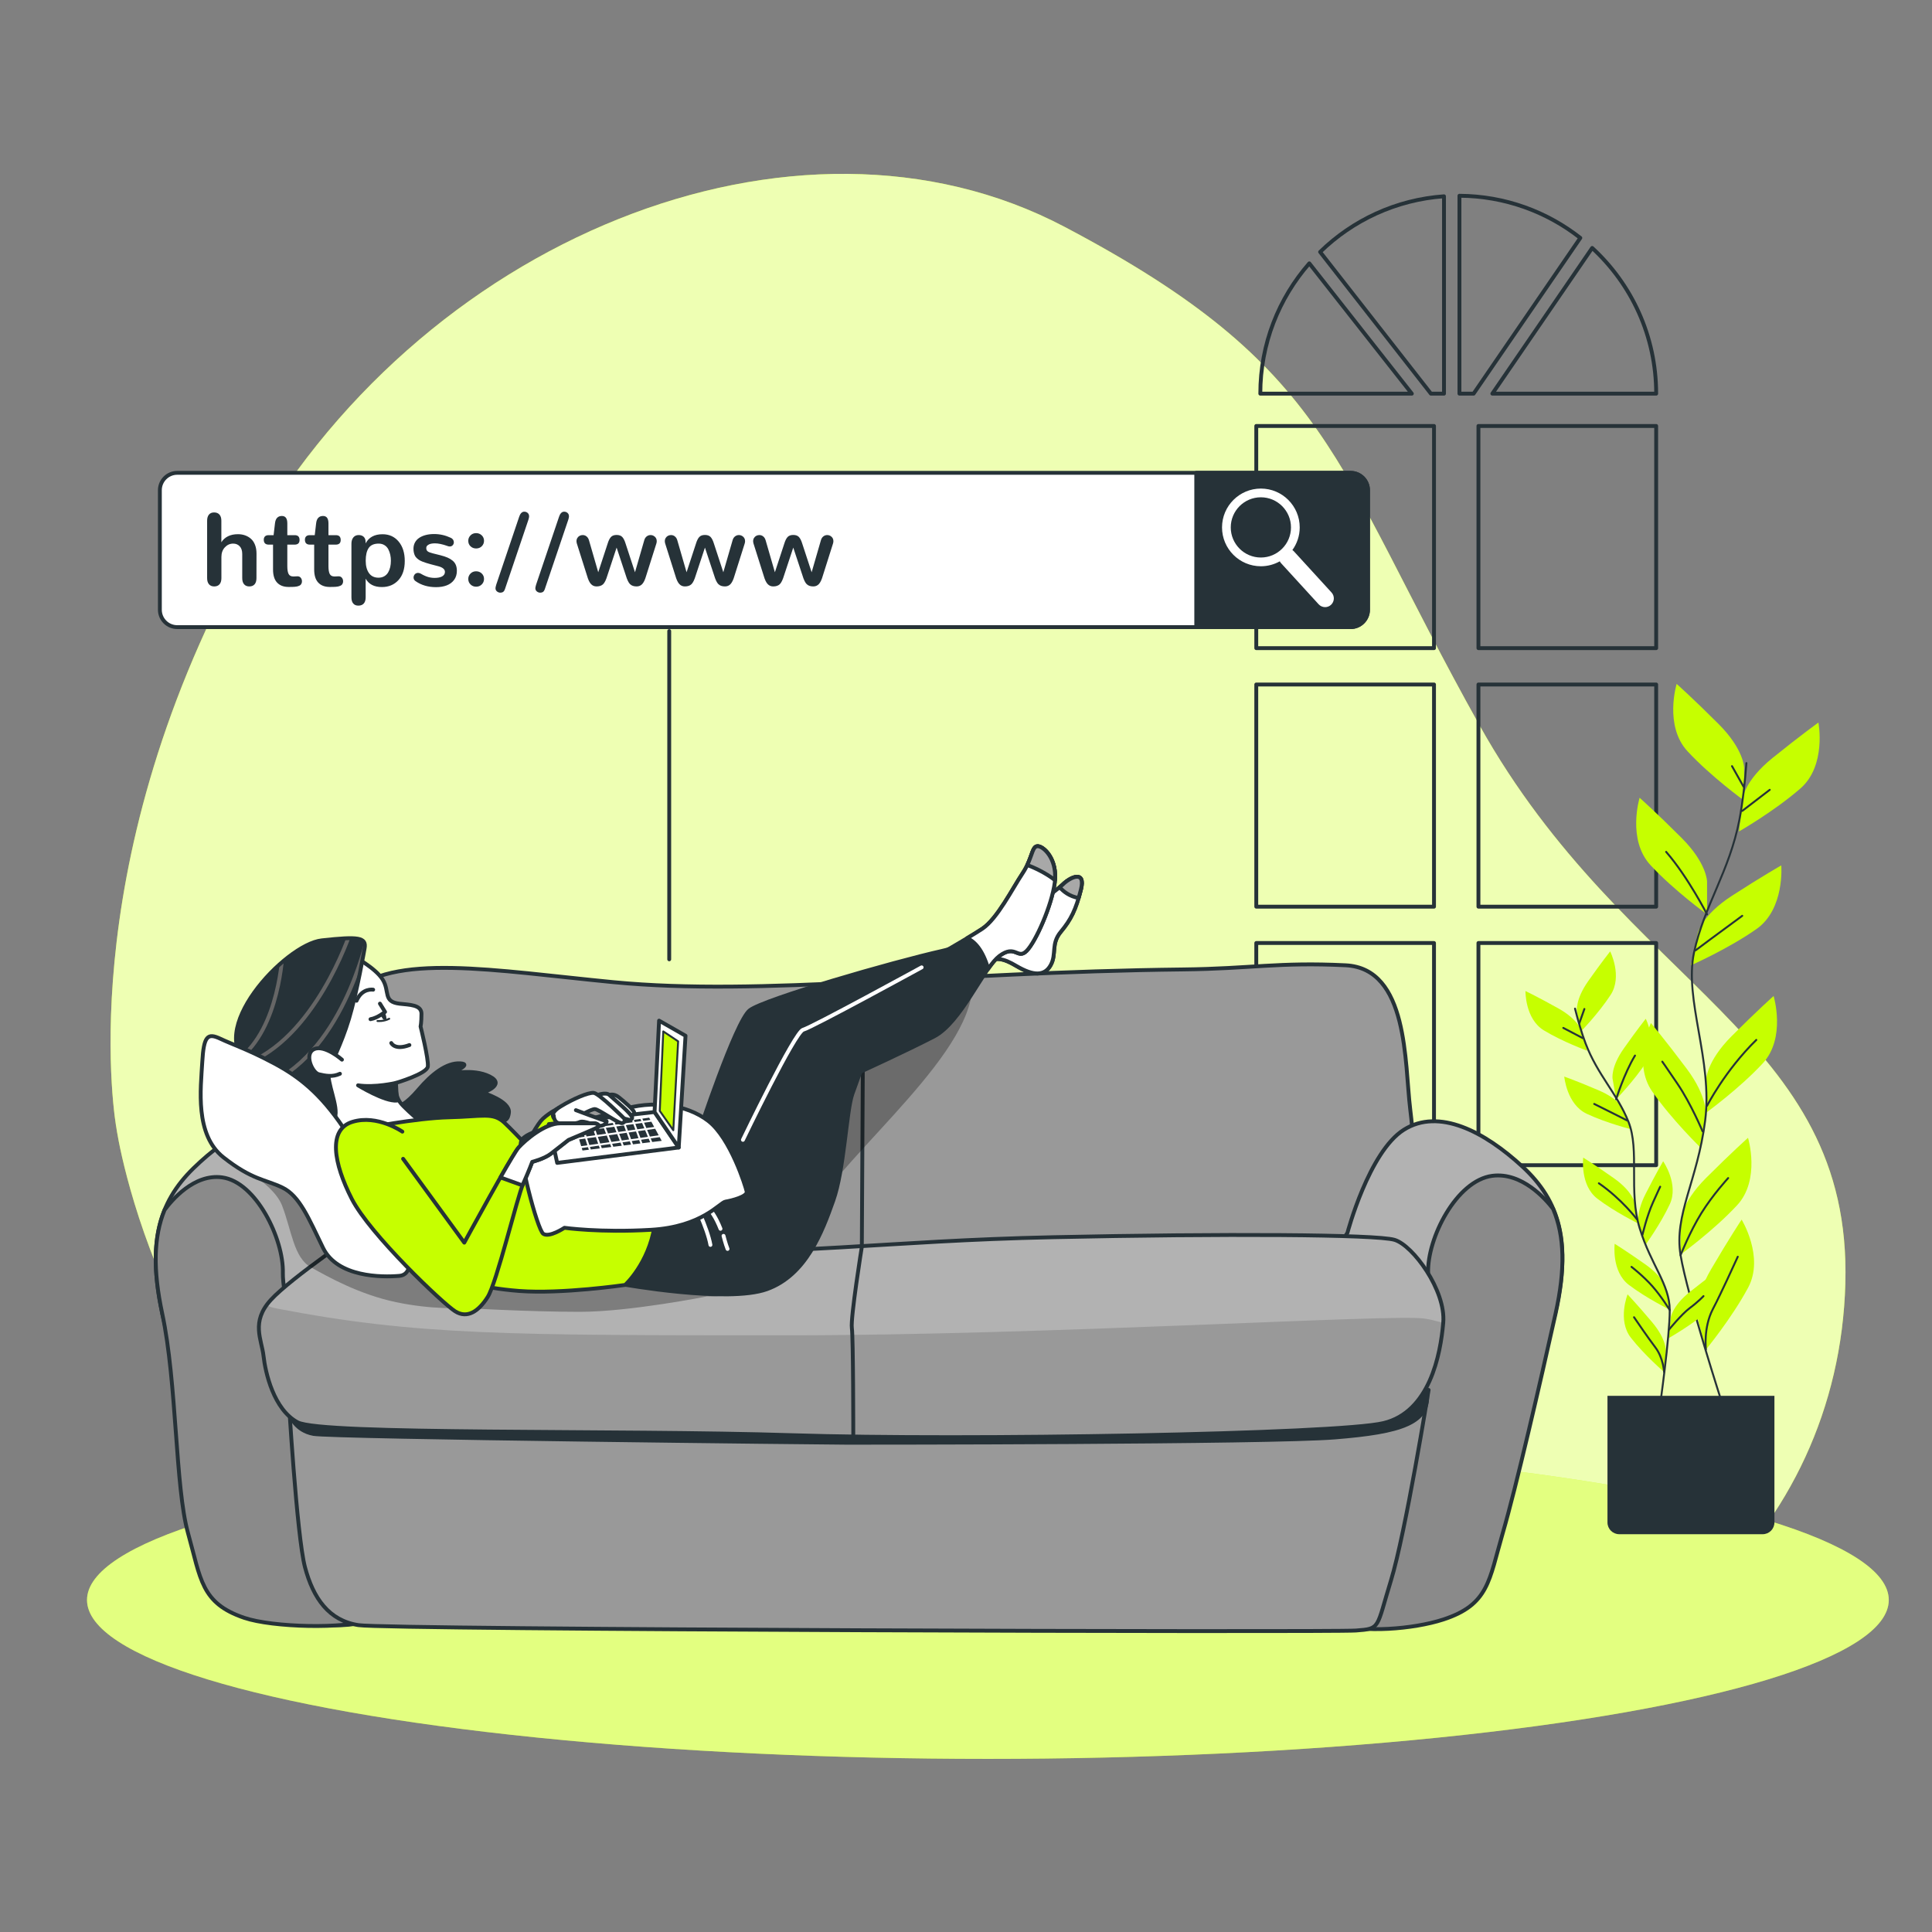 <svg xmlns="http://www.w3.org/2000/svg" xmlns:xlink="http://www.w3.org/1999/xlink" x="0px" y="0px" viewBox="0 0 500 500" style="enable-background:new 0 0 500 500;" xml:space="preserve"><rect x="0" y="0" width="500" height="500" fill="#808080" stroke="none"/><g id="Background_Simple">	<g>		<path style="fill:#C6FF00;" d="M30.122,291.907c0,0,10.928,78.705,82.229,123.47c71.301,44.765,162.754,37.593,236.998,33.736   c74.243-3.857,126.413-52.546,128.224-116.886c1.811-64.34-56.488-76.157-94.7-144.556   c-38.212-68.399-38.008-92.417-107.376-128.973c-69.368-36.556-167.63,2.82-212.601,85.133   C17.925,226.146,30.122,291.907,30.122,291.907z"></path>		<path style="opacity:0.7;fill:#FFFFFF;" d="M30.122,291.907c0,0,10.928,78.705,82.229,123.47   c71.301,44.765,162.754,37.593,236.998,33.736c74.243-3.857,126.413-52.546,128.224-116.886   c1.811-64.34-56.488-76.157-94.7-144.556c-38.212-68.399-38.008-92.417-107.376-128.973   c-69.368-36.556-167.63,2.82-212.601,85.133C17.925,226.146,30.122,291.907,30.122,291.907z"></path>	</g></g><g id="Window">	<g>		<path style="fill:none;stroke:#263238;stroke-linecap:round;stroke-linejoin:round;stroke-miterlimit:10;" d="M338.849,68.158   c-7.889,9.011-12.681,20.802-12.681,33.72v0h39.21L338.849,68.158z"></path>		<path style="fill:none;stroke:#263238;stroke-linecap:round;stroke-linejoin:round;stroke-miterlimit:10;" d="M412.054,64.17   l-25.836,37.708h42.399C428.617,86.958,422.234,73.532,412.054,64.17z"></path>		<path style="fill:none;stroke:#263238;stroke-linecap:round;stroke-linejoin:round;stroke-miterlimit:10;" d="M341.647,65.203   l28.673,36.675h3.384V50.8C361.263,51.687,350.054,57.008,341.647,65.203z"></path>					<rect x="325.123" y="244.052" style="fill:none;stroke:#263238;stroke-linecap:round;stroke-linejoin:round;stroke-miterlimit:10;" width="45.998" height="57.497"></rect>		<path style="fill:none;stroke:#263238;stroke-linecap:round;stroke-linejoin:round;stroke-miterlimit:10;" d="M377.704,50.662   v51.216h3.666l27.616-40.305C400.357,54.8,389.508,50.732,377.704,50.662z"></path>					<rect x="382.619" y="110.241" style="fill:none;stroke:#263238;stroke-linecap:round;stroke-linejoin:round;stroke-miterlimit:10;" width="45.998" height="57.497"></rect>					<rect x="325.123" y="177.147" style="fill:none;stroke:#263238;stroke-linecap:round;stroke-linejoin:round;stroke-miterlimit:10;" width="45.998" height="57.497"></rect>					<rect x="382.619" y="177.147" style="fill:none;stroke:#263238;stroke-linecap:round;stroke-linejoin:round;stroke-miterlimit:10;" width="45.998" height="57.497"></rect>					<rect x="382.619" y="244.052" style="fill:none;stroke:#263238;stroke-linecap:round;stroke-linejoin:round;stroke-miterlimit:10;" width="45.998" height="57.497"></rect>					<rect x="325.123" y="110.241" style="fill:none;stroke:#263238;stroke-linecap:round;stroke-linejoin:round;stroke-miterlimit:10;" width="45.998" height="57.497"></rect>	</g></g><g id="Floor">	<g>		<ellipse style="fill:#C6FF00;" cx="255.666" cy="414.076" rx="233.148" ry="41.122"></ellipse>		<ellipse style="opacity:0.5;fill:#FFFFFF;" cx="255.666" cy="414.076" rx="233.148" ry="41.122"></ellipse>	</g></g><g id="Plants">	<g>		<g>			<g>				<g>					<path style="fill:#C6FF00;" d="M451.371,198.694c0,0,0-4.718-6.605-11.323c-6.605-6.605-10.851-10.379-10.851-10.379      s-3.302,10.851,2.831,17.456c6.133,6.605,14.625,12.738,14.625,12.738V198.694z"></path>					<path style="fill:#C6FF00;" d="M441.786,228.158c0,0,0-4.718-6.605-11.323c-6.605-6.605-10.851-10.379-10.851-10.379      s-3.303,10.851,2.83,17.456c6.133,6.605,14.625,12.738,14.625,12.738V228.158z"></path>					<path style="fill:#C6FF00;" d="M450.956,206.73c0,0,0.499-4.691,7.764-10.561c7.266-5.87,11.887-9.175,11.887-9.175      s2.137,11.139-4.659,17.059c-6.797,5.92-15.889,11.122-15.889,11.122L450.956,206.73z"></path>					<path style="fill:#C6FF00;" d="M439.376,241.526c0,0,0.989-4.613,8.831-9.688c7.842-5.074,12.785-7.875,12.785-7.875      s0.956,11.302-6.425,16.475c-7.381,5.173-16.97,9.391-16.97,9.391L439.376,241.526z"></path>					<path style="fill:#C6FF00;" d="M441.553,279.465c0,0,0-4.718,6.605-11.323c6.605-6.605,10.851-10.379,10.851-10.379      s3.302,10.851-2.831,17.456c-6.133,6.605-14.625,12.738-14.625,12.738V279.465z"></path>					<path style="fill:#C6FF00;" d="M441.443,288.725c0,0,0.671-4.67-4.929-12.147c-5.599-7.476-9.266-11.816-9.266-11.816      s-4.811,10.271,0.321,17.681c5.132,7.409,12.667,14.687,12.667,14.687L441.443,288.725z"></path>					<path style="fill:#C6FF00;" d="M434.93,316.169c0,0,0-4.718,6.605-11.323c6.605-6.605,10.851-10.379,10.851-10.379      s3.303,10.851-2.831,17.456c-6.133,6.605-14.625,12.738-14.625,12.738V316.169z"></path>					<path style="fill:#C6FF00;" d="M439.341,341.05c0,0-1.195-4.564,3.522-12.626c4.717-8.063,7.869-12.789,7.869-12.789      s5.943,9.661,1.683,17.604c-4.26,7.943-10.922,16.027-10.922,16.027L439.341,341.05z"></path>				</g>				<path style="fill:none;stroke:#263238;stroke-width:0.5;stroke-linecap:round;stroke-linejoin:round;stroke-miterlimit:10;" d="     M451.97,197.485c-0.387,5.043-0.96,10.26-1.809,14.649c-2.611,13.49-9.138,22.193-11.749,34.377     c-2.611,12.184,4.884,27.881,2.877,43.531c-2.007,15.65-8.099,24.353-6.358,34.797c1.741,10.444,10.879,38.729,10.879,38.729"></path>									<line style="fill:none;stroke:#263238;stroke-width:0.5;stroke-linecap:round;stroke-linejoin:round;stroke-miterlimit:10;" x1="450.891" y1="209.865" x2="458.009" y2="204.403"></line>									<line style="fill:none;stroke:#263238;stroke-width:0.5;stroke-linecap:round;stroke-linejoin:round;stroke-miterlimit:10;" x1="451.222" y1="203.575" x2="448.243" y2="198.278"></line>				<path style="fill:none;stroke:#263238;stroke-width:0.5;stroke-linecap:round;stroke-linejoin:round;stroke-miterlimit:10;" d="     M438.807,245.952c0,0,5.959-4.47,12.084-8.939"></path>				<path style="fill:none;stroke:#263238;stroke-width:0.5;stroke-linecap:round;stroke-linejoin:round;stroke-miterlimit:10;" d="     M441.786,236.65c0,0-4.965-9.735-10.593-16.191"></path>				<path style="fill:none;stroke:#263238;stroke-width:0.5;stroke-linecap:round;stroke-linejoin:round;stroke-miterlimit:10;" d="     M441.787,286.176c0,0,4.635-9.104,12.746-17.05"></path>				<path style="fill:none;stroke:#263238;stroke-width:0.5;stroke-linecap:round;stroke-linejoin:round;stroke-miterlimit:10;" d="     M440.628,292.798c0,0-2.98-7.118-6.456-12.25c-3.476-5.131-3.973-5.794-3.973-5.794"></path>				<path style="fill:none;stroke:#263238;stroke-width:0.5;stroke-linecap:round;stroke-linejoin:round;stroke-miterlimit:10;" d="     M434.93,324.839c0,0,2.387-6.053,5.367-10.853c2.979-4.8,6.952-9.104,6.952-9.104"></path>				<path style="fill:none;stroke:#263238;stroke-width:0.5;stroke-linecap:round;stroke-linejoin:round;stroke-miterlimit:10;" d="     M441.491,349.266c0,0-0.698-5.649,1.785-10.45c2.483-4.8,5.297-11.091,6.456-13.574"></path>			</g>			<g>				<g>					<path style="fill:#C6FF00;" d="M408.12,261.722c0,0-0.512-2.958,2.913-7.817c3.425-4.859,5.678-7.687,5.678-7.687      s3.249,6.446,0.12,11.254c-3.129,4.808-7.788,9.575-7.788,9.575L408.12,261.722z"></path>					<path style="fill:#C6FF00;" d="M417.329,279.158c0,0-0.512-2.958,2.913-7.817c3.425-4.859,5.678-7.687,5.678-7.687      s3.249,6.446,0.12,11.254c-3.129,4.808-7.789,9.576-7.789,9.576L417.329,279.158z"></path>					<path style="fill:#C6FF00;" d="M409.253,266.716c0,0-0.822-2.888-6.015-5.78c-5.194-2.892-8.45-4.463-8.45-4.463      s-0.131,7.217,4.774,10.192c4.905,2.974,11.171,5.249,11.171,5.249L409.253,266.716z"></path>					<path style="fill:#C6FF00;" d="M420.291,287.279c0,0-1.121-2.785-6.589-5.116c-5.469-2.331-8.872-3.551-8.872-3.551      s0.628,7.191,5.818,9.634c5.19,2.443,11.661,4.047,11.661,4.047L420.291,287.279z"></path>					<path style="fill:#C6FF00;" d="M423.045,311.305c0,0-0.512-2.958-5.371-6.383c-4.859-3.425-7.931-5.33-7.931-5.33      s-0.893,7.163,3.67,10.639c4.563,3.476,10.554,6.4,10.554,6.4L423.045,311.305z"></path>					<path style="fill:#C6FF00;" d="M424.119,317.1c0,0-0.927-2.856,1.772-8.152c2.699-5.296,4.528-8.415,4.528-8.415      s4.132,5.919,1.718,11.122c-2.414,5.203-6.349,10.585-6.349,10.585L424.119,317.1z"></path>					<path style="fill:#C6FF00;" d="M432.41,340.964c0,0,0.342-2.983,4.998-6.68c4.656-3.696,7.614-5.774,7.614-5.774      s1.301,7.1-3.057,10.831c-4.357,3.731-10.172,6.992-10.172,6.992L432.41,340.964z"></path>					<path style="fill:#C6FF00;" d="M431.183,333.603c0,0-0.512-2.958-5.371-6.383c-4.859-3.425-7.931-5.331-7.931-5.331      s-0.893,7.163,3.67,10.639c4.563,3.476,10.554,6.4,10.554,6.4L431.183,333.603z"></path>					<path style="fill:#C6FF00;" d="M431.118,349.684c0,0,0.254-2.992-3.579-7.535c-3.833-4.544-6.322-7.165-6.322-7.165      s-2.678,6.703,0.856,11.222c3.534,4.518,8.589,8.865,8.589,8.865L431.118,349.684z"></path>				</g>				<path style="fill:none;stroke:#263238;stroke-width:0.5;stroke-linecap:round;stroke-linejoin:round;stroke-miterlimit:10;" d="     M407.613,261.029c0.79,3.12,1.716,6.33,2.725,8.989c3.102,8.176,8.14,12.925,11.1,20.282c2.96,7.357-0.036,18.014,2.921,27.61     c2.957,9.596,7.723,14.392,7.765,21.13c0.042,6.738-2.618,25.467-2.618,25.467"></path>									<line style="fill:none;stroke:#263238;stroke-width:0.5;stroke-linecap:round;stroke-linejoin:round;stroke-miterlimit:10;" x1="409.634" y1="268.675" x2="404.577" y2="266.022"></line>									<line style="fill:none;stroke:#263238;stroke-width:0.5;stroke-linecap:round;stroke-linejoin:round;stroke-miterlimit:10;" x1="408.743" y1="264.766" x2="410.037" y2="261.121"></line>				<path style="fill:none;stroke:#263238;stroke-width:0.5;stroke-linecap:round;stroke-linejoin:round;stroke-miterlimit:10;" d="     M421.129,289.992c0,0-4.222-2.156-8.548-4.294"></path>				<path style="fill:none;stroke:#263238;stroke-width:0.5;stroke-linecap:round;stroke-linejoin:round;stroke-miterlimit:10;" d="     M418.251,284.483c0,0,2.057-6.644,4.885-11.303"></path>				<path style="fill:none;stroke:#263238;stroke-width:0.5;stroke-linecap:round;stroke-linejoin:round;stroke-miterlimit:10;" d="     M423.627,315.539c0,0-3.895-5.206-9.844-9.308"></path>				<path style="fill:none;stroke:#263238;stroke-width:0.5;stroke-linecap:round;stroke-linejoin:round;stroke-miterlimit:10;" d="     M425.073,319.566c0,0,1.096-4.787,2.718-8.382c1.623-3.595,1.862-4.064,1.862-4.064"></path>				<path style="fill:none;stroke:#263238;stroke-width:0.5;stroke-linecap:round;stroke-linejoin:round;stroke-miterlimit:10;" d="     M431.895,344.151c0,0,3.351-4.108,5.438-5.645c2.086-1.537,3.531-3.07,3.531-3.07"></path>				<path style="fill:none;stroke:#263238;stroke-width:0.5;stroke-linecap:round;stroke-linejoin:round;stroke-miterlimit:10;" d="     M432.124,339.04c0,0-2.154-3.536-4.544-6.223c-2.389-2.687-5.348-4.954-5.348-4.954"></path>				<path style="fill:none;stroke:#263238;stroke-width:0.5;stroke-linecap:round;stroke-linejoin:round;stroke-miterlimit:10;" d="     M430.661,355.069c0,0-0.176-3.618-2.254-6.359c-2.078-2.741-4.526-6.38-5.522-7.811"></path>			</g>		</g>		<g>			<path style="fill:#263238;" d="M456.178,397.051h-37.124c-1.68,0-3.041-1.362-3.041-3.041v-32.769h43.206v32.769    C459.219,395.689,457.857,397.051,456.178,397.051z"></path>		</g>	</g></g><g id="Couch">	<g>		<path id="XMLID_378_" style="fill:#999999;stroke:#263238;stroke-linecap:round;stroke-linejoin:round;stroke-miterlimit:10;" d="   M363.052,327.307c0,0,5.242-13.106,1.906-40.275c-1.464-11.923-0.42-36.423-16.725-37.218   c-17.404-0.849-24.509,0.878-41.949,1.076c-62.911,0.715-109.175,6.992-147.53,3.293c-30.836-2.974-57.43-7.864-68.392,3.098   c-10.962,10.962-10.009,34.315-9.055,38.843c0.953,4.528,8.102,35.507,8.102,35.507l271.975-1.225L363.052,327.307z"></path>		<path id="XMLID_379_" style="fill:#B2B2B2;stroke:#263238;stroke-linecap:round;stroke-linejoin:round;stroke-miterlimit:10;" d="   M92.984,319.477c0,0-5.243-20.97-13.821-26.69c-8.579-5.719-19.779,0.477-29.072,9.532c-9.294,9.055-11.915,19.779-8.102,37.651   c3.813,17.872,15.013,44.324,18.349,56.239c3.336,11.915,3.336,18.111,14.536,21.924c11.2,3.813,21.924,4.051,28.834-5.481   c6.911-9.532,5.004-53.379-0.477-69.822C97.75,326.387,92.984,319.477,92.984,319.477z"></path>		<path id="XMLID_386_" style="fill:#8A8A8A;stroke:#263238;stroke-linecap:round;stroke-linejoin:round;stroke-miterlimit:10;" d="   M92.031,411.937c-4.766-9.055-19.064-73.634-18.826-82.451c0.238-8.817-6.911-23.592-15.728-24.783   c-7.268-0.982-13.075,5.966-14.892,8.439c-2.84,6.993-3.022,15.465-0.597,26.83c3.813,17.872,3.335,44.877,6.671,56.792   c3.336,11.915,3.336,18.111,14.536,21.924c7.37,2.509,26.212,2.916,32.218,0.563C94.591,416.959,93.367,414.476,92.031,411.937z"></path>		<path id="XMLID_384_" style="fill:#B2B2B2;stroke:#263238;stroke-linecap:round;stroke-linejoin:round;stroke-miterlimit:10;" d="   M348.709,319.075c0,0,5.537-20.97,14.598-26.689c9.061-5.719,20.89,0.477,30.706,9.532c9.816,9.055,12.585,19.779,8.557,37.651   s-15.856,44.324-19.38,56.239c-3.524,11.915-3.524,18.111-15.353,21.923c-11.829,3.813-23.155,4.051-30.454-5.481   c-7.299-9.532-5.286-53.379,0.503-69.822C343.675,325.986,348.709,319.075,348.709,319.075z"></path>		<path id="XMLID_383_" style="fill:#8A8A8A;stroke:#263238;stroke-linecap:round;stroke-linejoin:round;stroke-miterlimit:10;" d="   M349.716,412.858c5.034-9.167,20.135-74.542,19.883-83.468c-0.252-8.926,7.299-23.883,16.611-25.089   c7.677-0.994,13.81,6.039,15.729,8.543c3,7.079,3.192,15.655,0.631,27.16c-4.027,18.093-10.184,44.87-13.707,56.932   c-3.524,12.062-3.524,18.334-15.353,22.194c-7.784,2.54-21.023,3.512-27.367,1.13   C347.012,417.943,348.304,415.429,349.716,412.858z"></path>		<path id="XMLID_385_" style="fill:#999999;stroke:#263238;stroke-linecap:round;stroke-linejoin:round;stroke-miterlimit:10;" d="   M369.724,359.716c0,0-5.957,37.003-9.77,49.394c-3.813,12.392-2.621,12.392-9.055,12.868   c-6.434,0.477-250.528-0.204-258.153-1.396c-7.625-1.192-11.677-6.911-13.821-15.013c-2.145-8.102-4.289-44.866-4.289-44.866   l284.843-0.987H369.724z"></path>		<path style="fill:#263238;" d="M74.648,366.559c0,0,1.373,4.118,6.405,5.033c5.033,0.915,134.059,2.288,138.177,2.288   c4.118,0,109.352,0,126.281-1.373c16.929-1.373,25.548-3.62,24.213-12.791c-1.336-9.171-0.878-1.85-0.878-1.85l-296.944,3.66   L74.648,366.559z"></path>		<g>			<defs>				<path id="XMLID_377_" d="M93.699,318.285c0,0-18.349,12.391-23.592,18.111c-5.243,5.719-2.383,10.247-1.906,14.536     c0.477,4.289,2.621,13.821,8.817,17.158c6.196,3.336,83.166,1.906,127.967,3.336c44.8,1.43,141.148-0.272,153.063-3.132     c11.915-2.86,14.747-17.637,15.462-25.977c0.715-8.34-7.837-20.015-12.603-21.444s-44.399-1.634-88.484-0.681     c-44.085,0.953-64.293,4.793-114.574,3.84C107.568,323.078,105.137,316.141,93.699,318.285z"></path>			</defs>			<use xlink:href="#XMLID_377_" style="overflow:visible;fill:#B2B2B2;"></use>			<clipPath id="XMLID_00000151529040711933830210000014749727105804884610_">				<use xlink:href="#XMLID_377_" style="overflow:visible;"></use>			</clipPath>			<path style="clip-path:url(#XMLID_00000151529040711933830210000014749727105804884610_);fill:#999999;" d="M68.201,350.932    c0.477,4.289,2.621,13.821,8.817,17.158c6.196,3.336,83.166,1.906,127.967,3.336c44.8,1.43,141.148-0.272,153.063-3.132    c11.915-2.86,19.064-14.298,19.779-22.639c0.097-1.135-0.064-2.397-0.416-3.729c-1.681,1.678-4.916-0.135-8.741-0.685    c-8.493-1.223-97.829,4.338-164.695,4.338c-72.604,0-96.268,0-132.19-6.91c-5.354-1.03-1.678-2.274-1.678-2.274    C64.864,342.115,67.724,346.643,68.201,350.932z"></path>							<use xlink:href="#XMLID_377_" style="overflow:visible;fill:none;stroke:#263238;stroke-linecap:round;stroke-linejoin:round;stroke-miterlimit:10;"></use>		</g>		<path style="fill:none;stroke:#263238;stroke-linecap:round;stroke-linejoin:round;stroke-miterlimit:10;" d="M223.41,255.141   l-0.369,67.52c0,0-2.952,18.448-2.583,21.031c0.369,2.583,0.369,27.672,0.369,27.672"></path>	</g></g><g id="Character">	<g>		<path style="fill:#263238;stroke:#263238;stroke-linecap:round;stroke-linejoin:round;stroke-miterlimit:10;" d="M103.328,286.179   c0,0,1.599-0.2,4.995-4.196c3.397-3.997,7.193-6.994,10.79-6.794c3.597,0.2-2.997,2.797-2.997,2.797s6.194-1.598,10.59,0.6   c4.396,2.198-1.798,4.196-1.798,4.196s7.194,2.198,6.794,5.195c-0.4,2.997-1.798,2.198-10.391,2.198   c-8.592,0-12.988,2.198-16.585,0.999C101.13,289.975,98.732,289.576,103.328,286.179z"></path>		<g>			<g>				<path style="fill:#FFFFFF;stroke:#263238;stroke-linecap:round;stroke-linejoin:round;stroke-miterlimit:10;" d="     M91.362,247.401c0,0,5.802,3.061,7.686,6.123c1.885,3.062,0,5.732,4.374,6.238c2.443,0.283,5.654,0.236,5.654,2.591     c0,2.356-0.236,3.298-0.236,3.298s2.12,8.48,1.884,10.365c-0.235,1.885-8.245,4.24-8.245,4.24s-0.471,3.062,1.178,5.182     c1.649,2.12,9.423,8.48,10.6,9.423c1.178,0.942-22.85,3.769-22.85,3.769s-5.418-11.307-12.721-15.312     c-7.302-4.005-10.836-3.769-11.072-7.774c-0.236-4.005,6.596-18.61,12.956-23.321C86.932,247.513,91.362,247.401,91.362,247.401     z"></path>				<path style="fill:#263238;" d="M99.644,262.16c-0.412,0.211-0.781,0.372-1.099,0.492c0.024,0.069,0.036,0.133,0.065,0.203     c0.33,0.808,0.852,1.359,1.166,1.231c0.314-0.128,0.302-0.887-0.028-1.696C99.716,262.31,99.68,262.235,99.644,262.16z"></path>									<path style="fill:#FFFFFF;stroke:#263238;stroke-width:0.5;stroke-linecap:round;stroke-linejoin:round;stroke-miterlimit:10;" d="     M97.686,264.236c0,0,1.519,0.175,3.039-0.584"></path>				<path style="fill:#263238;stroke:#263238;stroke-linecap:round;stroke-linejoin:round;stroke-miterlimit:10;" d="     M102.479,280.257c0,0-5.386,1.278-9.815,0.626c0,0,6.931,4.255,10.044,3.944L102.479,280.257z"></path>			</g>			<path style="fill:#FFFFFF;stroke:#263238;stroke-linecap:round;stroke-linejoin:round;stroke-miterlimit:10;" d="M98.329,259.736    l1.324,2.146c0,0-1.966,1.594-3.769,1.885"></path>			<path style="fill:#FFFFFF;stroke:#263238;stroke-linecap:round;stroke-linejoin:round;stroke-miterlimit:10;" d="    M101.263,269.939c0,0,0.912,1.954,4.69,0.521"></path>			<path style="fill:#FFFFFF;stroke:#263238;stroke-linecap:round;stroke-linejoin:round;stroke-miterlimit:10;" d="M96.573,256.13    c0,0-2.866-0.521-4.299,2.866"></path>		</g>		<g>			<g>				<defs>					<path id="XMLID_1_" d="M94.358,245.447c0,0-1.954,11.334-4.039,18.239c-2.084,6.905-4.56,11.074-5.211,13.679      c-0.651,2.605,2.605,9.12,1.563,11.855c-1.042,2.736-1.954-1.303-7.947-4.69c-5.992-3.387-10.942-6.643-13.81-8.598      c-12.533-8.549,8.804-31.522,18.37-32.57C92.795,242.32,94.879,242.581,94.358,245.447z"></path>				</defs>				<use xlink:href="#XMLID_1_" style="overflow:visible;fill:#263238;"></use>				<clipPath id="XMLID_00000161611571764522258920000002823545468113702566_">					<use xlink:href="#XMLID_1_" style="overflow:visible;"></use>				</clipPath>									<path style="clip-path:url(#XMLID_00000161611571764522258920000002823545468113702566_);fill:none;stroke:#666666;stroke-linecap:round;stroke-linejoin:round;stroke-miterlimit:10;" d="     M94.925,243.111c0,0-6.537,30.509-27.084,37.98"></path>									<path style="clip-path:url(#XMLID_00000161611571764522258920000002823545468113702566_);fill:none;stroke:#666666;stroke-linecap:round;stroke-linejoin:round;stroke-miterlimit:10;" d="     M90.567,241.554c0,0-9.028,27.396-27.396,33.933"></path>									<path style="clip-path:url(#XMLID_00000161611571764522258920000002823545468113702566_);fill:none;stroke:#666666;stroke-linecap:round;stroke-linejoin:round;stroke-miterlimit:10;" d="     M73.134,246.224c0,0-0.623,19.924-11.519,28.018"></path>									<use xlink:href="#XMLID_1_" style="overflow:visible;fill:none;stroke:#263238;stroke-linecap:round;stroke-linejoin:round;stroke-miterlimit:10;"></use>			</g>			<path style="fill:#FFFFFF;stroke:#263238;stroke-linecap:round;stroke-linejoin:round;stroke-miterlimit:10;" d="M88.495,274.238    c0,0-4.429-3.908-7.165-2.736c-2.736,1.173-0.521,6.123,1.173,6.514c1.694,0.391,3.518,0.782,5.472-0.13"></path>		</g>		<path style="opacity:0.3;" d="M57.815,299.513c0,0,12.685,5.987,15.185,12.487s3,13.5,7.5,16s12.5,7,22,9s17,1.5,17,1.5   s17.5,1,30.5,1s33-4,33-4s14.5,1.5,23.5-16.5s42.5-43,45-62c0,0-40.5,19.5-46.5,28s-46.5,30.5-67.5,30.5s-45.5-16-59-25   S57.129,290.525,57.815,299.513z"></path>		<path style="fill:#FFFFFF;stroke:#263238;stroke-linecap:round;stroke-linejoin:round;stroke-miterlimit:10;" d="M103.152,317.296   c0,0-8.208-16.415-14.265-25.405c-6.058-8.989-11.53-13.288-18.174-16.806c-6.644-3.518-10.357-4.69-13.679-6.253   c-3.322-1.563-4.299-0.782-4.69,6.058c-0.391,6.84-1.954,18.76,5.472,24.623c7.426,5.863,10.748,5.667,15.243,7.817   c4.495,2.15,6.84,8.012,10.553,15.633c3.713,7.621,15.243,7.621,19.737,7.23C107.842,329.803,105.888,321.79,103.152,317.296z"></path>		<g>			<path style="fill:#263238;stroke:#263238;stroke-linecap:round;stroke-linejoin:round;stroke-miterlimit:10;" d="M180.733,293.52    c0,0,9.641-29.183,13.288-32.049c3.648-2.866,36.999-12.507,49.767-15.373c12.767-2.866,29.443-15.373,31.267-17.197    c1.824-1.824,5.993-3.908,4.69,1.303c-1.303,5.211-2.606,7.817-5.211,10.944c-2.606,3.127-1.042,5.732-2.606,8.598    c-1.563,2.866-4.43,2.866-8.859,0.261s-6.253-2.606-11.465,1.303c-5.211,3.908-14.852,13.289-25.274,16.415    c-10.422,3.127-13.81,3.648-13.81,3.648s-4.69,22.147-10.943,31.788c-6.253,9.641-8.598,14.07-18.76,12.246    c-10.162-1.824-5.732-17.457-5.211-19.021C178.128,294.823,180.733,293.52,180.733,293.52z"></path>			<path style="fill:#FFFFFF;stroke:#263238;stroke-linecap:round;stroke-linejoin:round;stroke-miterlimit:10;" d="    M271.929,249.746c1.563-2.866,0-5.472,2.606-8.598c2.605-3.127,3.908-5.732,5.211-10.944c1.303-5.211-2.866-3.127-4.69-1.303    c-1.482,1.482-12.765,10.014-23.792,14.7c1.217,1.698,2.446,3.736,3.159,5.799c3.244-1.882,5.123-1.467,8.648,0.607    C267.499,252.612,270.365,252.612,271.929,249.746z"></path>			<path style="fill:#A8A8A8;stroke:#263238;stroke-linecap:round;stroke-linejoin:round;stroke-miterlimit:10;" d="    M275.055,228.901c-0.159,0.159-0.438,0.404-0.812,0.713c0.957,1.106,2.535,2.367,4.905,2.784c0.202-0.681,0.4-1.405,0.597-2.194    C281.048,224.993,276.879,227.077,275.055,228.901z"></path>		</g>		<g>			<path style="fill:#263238;stroke:#263238;stroke-linecap:round;stroke-linejoin:round;stroke-miterlimit:10;" d="    M160.931,332.343c0,0,27.359,4.951,37.521,1.303c10.162-3.648,14.331-14.852,17.197-22.929c2.866-8.077,3.387-23.19,4.951-27.619    c1.563-4.43,2.085-5.732,2.085-5.732s11.986-5.472,19.021-9.12c7.035-3.648,12.767-17.718,16.936-20.845    c4.169-3.127,4.69,1.042,7.035-1.303c2.345-2.345,6.514-11.725,7.296-17.718c0.782-5.993-2.866-9.38-4.43-9.38    c-1.563,0-1.303,3.127-3.908,7.035c-2.606,3.908-6.514,11.725-10.422,14.331s-22.408,13.288-29.443,17.197    c-7.035,3.908-16.155,5.993-20.845,14.07c-4.69,8.077-12.507,25.014-13.549,26.837c-1.042,1.824-2.606,3.908-2.606,3.908    s-3.127,1.303-8.598,2.866c-5.472,1.563-11.986,0.782-15.112,3.908C160.931,312.28,160.931,332.343,160.931,332.343z"></path>			<path style="fill:none;stroke:#FFFFFF;stroke-linecap:round;stroke-linejoin:round;stroke-miterlimit:10;" d="M192.269,294.99    c0,0,13.445-27.966,15.596-28.504c2.151-0.538,30.655-16.134,30.655-16.134"></path>			<path style="fill:none;stroke:#FFFFFF;stroke-linecap:round;stroke-linejoin:round;stroke-miterlimit:10;" d="M179.43,310.456    c0,0,3.648,7.296,4.43,11.725"></path>			<path style="fill:none;stroke:#FFFFFF;stroke-linecap:round;stroke-linejoin:round;stroke-miterlimit:10;" d="M181.515,311.238    c0,0,2.606,0.782,4.951,6.775"></path>			<path style="fill:none;stroke:#FFFFFF;stroke-linecap:round;stroke-linejoin:round;stroke-miterlimit:10;" d="M187.247,319.836    c0,0,0.521,2.084,1.042,3.387"></path>			<path style="fill:#FFFFFF;stroke:#263238;stroke-linecap:round;stroke-linejoin:round;stroke-miterlimit:10;" d="M268.542,219    c-1.563,0-1.303,3.127-3.908,7.035c-2.606,3.908-6.514,11.725-10.422,14.331c-0.786,0.524-2.168,1.378-3.922,2.434    c1.988,0.858,4.033,3.059,5.452,7.92c1.037-1.469,2.005-2.647,2.9-3.319c4.169-3.127,4.69,1.042,7.035-1.303    c2.345-2.345,6.514-11.725,7.296-17.718C273.753,222.387,270.105,219,268.542,219z"></path>			<path style="fill:#A8A8A8;stroke:#263238;stroke-linecap:round;stroke-linejoin:round;stroke-miterlimit:10;" d="M268.542,219    c-1.259,0-1.337,2.03-2.681,4.862c1.631,0.621,4.603,1.917,7.163,3.915C273.491,222.165,270.051,219,268.542,219z"></path>		</g>		<path style="fill:#C6FF00;stroke:#263238;stroke-linecap:round;stroke-linejoin:round;stroke-miterlimit:10;" d="M144.564,286.751   c0,0-3.217,1.678-4.616,3.357c-1.399,1.678-5.035,8.253-5.035,8.253l5.595,5.875l4.056-14.127l2.098-1.539L144.564,286.751z"></path>		<path style="fill:#C6FF00;stroke:#263238;stroke-linecap:round;stroke-linejoin:round;stroke-miterlimit:10;" d="M93.772,292.087   c0,0,13.875-2.736,22.473-2.931c8.599-0.195,11.334-1.368,14.266,1.368c2.931,2.736,10.748,11.139,12.116,12.507   c1.368,1.368,25.991-1.368,25.991-1.368s2.345,5.863,0.782,15.634c-1.563,9.771-7.621,15.243-7.621,15.243   s-16.43,2.4-27.359,1.563C113.5,332.5,105.776,324.949,100.5,318.5s-9.464-20.355-9.66-22.896   C90.645,293.064,93.772,292.087,93.772,292.087z"></path>		<path style="fill:#FFFFFF;stroke:#263238;stroke-linecap:round;stroke-linejoin:round;stroke-miterlimit:10;" d="M146.079,291.175   c0,0-10.162,1.303-11.204,4.169c-1.042,2.866,4.169,22.929,5.732,23.971c1.563,1.042,5.472-1.563,5.472-1.563   s9.12,1.303,22.408,0.521c13.288-0.782,17.718-7.035,19.281-7.296c1.563-0.26,5.732-1.303,5.472-2.606   c-0.261-1.303-4.169-13.81-9.901-18.239s-14.591-5.472-22.669-2.866C152.593,289.872,146.079,291.175,146.079,291.175z"></path>		<g>			<polygon style="fill:#FFFFFF;stroke:#263238;stroke-linecap:round;stroke-linejoin:round;stroke-miterlimit:10;" points="    142.04,290.914 144.196,300.955 175.652,296.972 169.399,287.788    "></polygon>			<g>				<polygon style="fill:#263238;" points="159.486,291.529 160.047,292.951 161.996,292.677 161.47,291.26     "></polygon>				<polygon style="fill:#263238;" points="162.174,293.157 160.236,293.429 160.917,295.155 162.818,294.891     "></polygon>				<polygon style="fill:#263238;" points="150.407,296.622 152.014,296.397 151.446,294.663 149.878,294.883     "></polygon>				<polygon style="fill:#263238;" points="161.977,291.191 162.503,292.606 164.427,292.336 163.914,290.928     "></polygon>				<polygon style="fill:#263238;" points="151.31,292.641 151.791,294.109 154.04,293.794 153.532,292.339     "></polygon>				<polygon style="fill:#263238;" points="156.792,291.896 157.358,293.328 159.538,293.022 158.976,291.599     "></polygon>				<polygon style="fill:#263238;" points="154.037,292.27 154.544,293.724 156.849,293.399 156.282,291.965     "></polygon>				<polygon style="fill:#263238;" points="160.408,295.227 159.727,293.501 157.547,293.807 158.228,295.531     "></polygon>				<polygon style="fill:#263238;" points="163.503,295.3 163.821,296.156 165.735,295.922 165.411,295.033     "></polygon>				<polygon style="fill:#263238;" points="166.955,292.486 165.108,292.745 165.742,294.482 167.683,294.212     "></polygon>				<polygon style="fill:#263238;" points="162.681,293.086 163.325,294.819 165.235,294.553 164.602,292.816     "></polygon>				<polygon style="fill:#263238;" points="168.789,295.55 171.25,295.25 170.731,294.292 168.395,294.617     "></polygon>				<polygon style="fill:#263238;" points="152.676,296.81 152.898,297.488 155.228,297.204 154.979,296.489     "></polygon>				<polygon style="fill:#263238;" points="154.207,294.275 151.949,294.593 152.518,296.327 154.811,296.008     "></polygon>				<polygon style="fill:#263238;" points="157.038,293.878 154.712,294.204 155.316,295.938 157.718,295.602     "></polygon>				<polygon style="fill:#263238;" points="158.417,296.01 158.72,296.778 160.915,296.51 160.597,295.705     "></polygon>				<polygon style="fill:#263238;" points="164.245,290.379 165.967,290.145 165.729,289.579 164.042,289.823     "></polygon>				<polygon style="fill:#263238;" points="153.869,291.788 156.093,291.486 155.901,291.001 153.706,291.319     "></polygon>				<polygon style="fill:#263238;" points="159.297,291.051 161.291,290.779 161.094,290.25 159.095,290.539     "></polygon>				<polygon style="fill:#263238;" points="156.603,291.417 158.787,291.12 158.586,290.612 156.41,290.928     "></polygon>				<polygon style="fill:#263238;" points="151.152,292.157 153.364,291.856 153.202,291.392 151.005,291.71     "></polygon>				<polygon style="fill:#263238;" points="150.648,292.226 150.503,291.783 149,292 149.131,292.432     "></polygon>				<polygon style="fill:#263238;" points="152.391,297.55 152.172,296.881 150.554,297.107 150.75,297.75     "></polygon>				<polygon style="fill:#263238;" points="166.48,290.075 168.312,289.826 168,289.25 166.24,289.505     "></polygon>				<polygon style="fill:#263238;" points="149.73,294.399 151.288,294.181 150.806,292.709 149.279,292.916     "></polygon>				<polygon style="fill:#263238;" points="167.884,294.689 165.917,294.963 166.244,295.86 168.274,295.613     "></polygon>				<polygon style="fill:#263238;" points="161.799,290.711 163.738,290.447 163.537,289.896 161.6,290.176     "></polygon>				<polygon style="fill:#263238;" points="157.907,296.08 155.484,296.419 155.736,297.142 158.208,296.841     "></polygon>				<polygon style="fill:#263238;" points="162.996,295.37 161.106,295.634 161.428,296.448 163.311,296.218     "></polygon>				<polygon style="fill:#263238;" points="164.42,290.859 164.933,292.265 166.754,292.01 166.169,290.622     "></polygon>				<polygon style="fill:#263238;" points="169.555,292.121 167.467,292.414 168.194,294.141 170.476,293.822     "></polygon>				<polygon style="fill:#263238;" points="167.266,291.938 169.301,291.652 168.567,290.296 166.681,290.552     "></polygon>			</g>			<polygon style="fill:#FFFFFF;stroke:#263238;stroke-linecap:round;stroke-linejoin:round;stroke-miterlimit:10;" points="    175.652,296.972 177.411,268.05 170.571,264.142 169.399,287.788    "></polygon>							<polygon style="fill:#C6FF00;stroke:#263238;stroke-width:0.5;stroke-linecap:round;stroke-linejoin:round;stroke-miterlimit:10;" points="    171.656,266.928 170.75,287.5 174.25,292.5 175.5,269.5    "></polygon>		</g>		<g>			<path style="fill:#FFFFFF;stroke:#263238;stroke-linecap:round;stroke-linejoin:round;stroke-miterlimit:10;" d="    M157.712,283.378c0,0,1.108-0.487,2.462,0.609c1.354,1.096,4.309,3.531,3.94,4.14c-0.369,0.609-0.862,0.609-1.601-0.122    C161.775,287.275,157.712,283.378,157.712,283.378z"></path>			<path style="fill:#FFFFFF;stroke:#263238;stroke-linecap:round;stroke-linejoin:round;stroke-miterlimit:10;" d="    M154.635,283.394c0,0,2.238-0.839,3.077,0c0.839,0.839,6.294,5.175,5.875,6.015c-0.42,0.839-1.119,0.14-1.958,0.14    C160.789,289.548,154.635,283.394,154.635,283.394z"></path>			<path style="fill:#FFFFFF;stroke:#263238;stroke-linecap:round;stroke-linejoin:round;stroke-miterlimit:10;" d="    M143.445,289.409c0,0-1.539-1.119,1.678-3.077c3.217-1.958,7.134-3.637,8.532-3.497c1.399,0.14,7.973,6.714,7.973,6.714    s0.28,0.839-0.559,1.119c-0.839,0.28-6.155-3.637-7.134-3.637s-4.196,1.958-5.175,2.238    C147.781,289.548,145.543,291.227,143.445,289.409z"></path>			<path style="fill:#FFFFFF;stroke:#263238;stroke-linecap:round;stroke-linejoin:round;stroke-miterlimit:10;" d="M149.04,287.31    c0,0,7.413,2.798,7.833,2.798c0.42,0-0.14,1.119-1.399,1.259c-1.259,0.14-4.336-1.539-5.455-0.979    c-1.119,0.56-3.381,0.382-5.047,0.331s-1.667-2.01-1.667-2.01"></path>		</g>		<g>			<path style="fill:#C6FF00;stroke:#263238;stroke-linecap:round;stroke-linejoin:round;stroke-miterlimit:10;" d="    M104.129,292.868c0,0-6.449-4.495-12.898-2.54c-6.449,1.954-4.885,10.748-0.195,19.933c4.69,9.185,23.646,27.163,26.772,29.117    c3.127,1.954,6.058,0,8.403-3.713c2.345-3.713,7.621-25.795,9.185-29.313c1.563-3.517,2.345-5.667,2.345-5.667    s3.127-0.782,4.885-2.15c1.759-1.368,4.495-3.518,4.495-3.518s7.035-2.931,7.621-3.322c0.586-0.391-0.195-0.977-0.977-0.977    s-4.885,0-8.794,0s-8.989,4.299-10.748,6.253c-1.759,1.954-14.07,24.623-14.07,24.623l-15.829-21.691"></path>			<path style="fill:#FFFFFF;stroke:#263238;stroke-linecap:round;stroke-linejoin:round;stroke-miterlimit:10;" d="    M147.121,295.018c0,0,7.035-2.931,7.621-3.322c0.586-0.391-0.195-0.977-0.977-0.977s-4.885,0-8.794,0s-8.989,4.299-10.748,6.253    c-0.613,0.681-2.506,3.875-4.712,7.748l5.711,2.06c0.062-0.162,0.12-0.307,0.174-0.427c1.563-3.517,2.345-5.667,2.345-5.667    s3.127-0.782,4.885-2.15C144.385,297.168,147.121,295.018,147.121,295.018z"></path>		</g>	</g></g><g id="Tab">	<g>		<g>			<path style="fill:#FFFFFF;stroke:#263238;stroke-linecap:round;stroke-linejoin:round;stroke-miterlimit:10;" d="M349.54,162.299    H45.873c-2.485,0-4.5-2.015-4.5-4.5v-30.931c0-2.485,2.015-4.5,4.5-4.5H349.54c2.485,0,4.5,2.015,4.5,4.5v30.931    C354.04,160.284,352.025,162.299,349.54,162.299z"></path>			<path style="fill:#263238;stroke:#263238;stroke-linecap:round;stroke-linejoin:round;stroke-miterlimit:10;" d="M349.54,162.299    h-39.951v-39.931h39.951c2.485,0,4.5,2.015,4.5,4.5v30.931C354.04,160.284,352.025,162.299,349.54,162.299z"></path>			<g>				<path style="fill:#263238;" d="M66.371,149.611c0,0.697-0.159,1.232-0.477,1.602c-0.318,0.371-0.777,0.556-1.377,0.556     c-0.574,0-1.022-0.185-1.344-0.556c-0.322-0.371-0.483-0.905-0.483-1.602v-6.238c0-0.865-0.218-1.53-0.656-1.993     c-0.437-0.464-1-0.695-1.688-0.695c-0.83,0-1.545,0.32-2.146,0.96c-0.6,0.64-0.901,1.472-0.901,2.496v5.47     c0,0.697-0.161,1.232-0.483,1.602c-0.322,0.371-0.784,0.556-1.384,0.556c-0.574,0-1.022-0.185-1.344-0.556     c-0.322-0.371-0.483-0.905-0.483-1.602v-14.846c0-0.689,0.157-1.218,0.47-1.589c0.313-0.371,0.757-0.556,1.331-0.556     c0.6,0,1.064,0.185,1.391,0.556c0.327,0.371,0.49,0.9,0.49,1.589v5.576c0.415-0.671,0.984-1.188,1.708-1.549     c0.724-0.362,1.585-0.543,2.583-0.543c0.662,0,1.276,0.099,1.841,0.298c0.565,0.199,1.073,0.494,1.523,0.887     c0.45,0.393,0.803,0.918,1.059,1.576c0.256,0.658,0.384,1.41,0.384,2.258L66.371,149.611z"></path>				<path style="fill:#263238;" d="M71.708,150.77c-0.697-0.746-1.046-1.874-1.046-3.384v-6.436h-1.099     c-0.865,0-1.298-0.424-1.298-1.271c0-0.362,0.104-0.649,0.311-0.861c0.207-0.212,0.523-0.318,0.947-0.318h1.285l0.358-3.059     c0.141-1.271,0.737-1.907,1.788-1.907c0.936,0,1.404,0.64,1.404,1.92v3.046h1.92c0.83,0,1.245,0.415,1.245,1.245     c0,0.803-0.428,1.205-1.285,1.205h-1.881v5.576c0,0.936,0.113,1.613,0.338,2.033c0.225,0.419,0.625,0.629,1.199,0.629     c0.053,0,0.106,0,0.159,0l0.874-0.04c0.026,0,0.053,0,0.079,0c0.353,0,0.631,0.128,0.834,0.384     c0.203,0.256,0.305,0.556,0.305,0.901c0,0.203-0.033,0.382-0.099,0.536c-0.066,0.155-0.148,0.283-0.245,0.384     c-0.097,0.102-0.234,0.188-0.41,0.258c-0.177,0.071-0.342,0.126-0.497,0.165c-0.154,0.04-0.36,0.068-0.616,0.086     c-0.256,0.018-0.474,0.029-0.655,0.033s-0.422,0.007-0.722,0.007c-0.027,0-0.057,0-0.093,0c-0.035,0-0.068,0-0.099,0     s-0.06,0-0.086,0C73.377,151.893,72.406,151.516,71.708,150.77z"></path>				<path style="fill:#263238;" d="M82.356,150.77c-0.698-0.746-1.046-1.874-1.046-3.384v-6.436h-1.099     c-0.865,0-1.298-0.424-1.298-1.271c0-0.362,0.104-0.649,0.311-0.861c0.208-0.212,0.523-0.318,0.947-0.318h1.285l0.358-3.059     c0.141-1.271,0.737-1.907,1.788-1.907c0.936,0,1.404,0.64,1.404,1.92v3.046h1.92c0.83,0,1.245,0.415,1.245,1.245     c0,0.803-0.428,1.205-1.285,1.205h-1.881v5.576c0,0.936,0.113,1.613,0.338,2.033c0.225,0.419,0.625,0.629,1.199,0.629     c0.053,0,0.106,0,0.159,0l0.874-0.04c0.027,0,0.053,0,0.08,0c0.353,0,0.631,0.128,0.834,0.384     c0.203,0.256,0.305,0.556,0.305,0.901c0,0.203-0.033,0.382-0.099,0.536c-0.066,0.155-0.148,0.283-0.245,0.384     c-0.097,0.102-0.234,0.188-0.411,0.258c-0.176,0.071-0.342,0.126-0.497,0.165s-0.36,0.068-0.616,0.086     c-0.256,0.018-0.475,0.029-0.656,0.033s-0.422,0.007-0.722,0.007c-0.026,0-0.057,0-0.093,0c-0.035,0-0.068,0-0.099,0     c-0.031,0-0.06,0-0.086,0C84.025,151.893,83.054,151.516,82.356,150.77z"></path>				<path style="fill:#263238;" d="M91.415,156.186c-0.309-0.366-0.464-0.898-0.464-1.596v-13.866c0-0.697,0.168-1.247,0.503-1.649     c0.336-0.402,0.79-0.603,1.364-0.603c0.565,0,1.007,0.157,1.324,0.47c0.318,0.313,0.477,0.753,0.477,1.318v0.371     c0.83-1.58,2.291-2.371,4.384-2.371c1.73,0,3.121,0.634,4.172,1.901c1.051,1.267,1.576,2.938,1.576,5.013     c0,2.119-0.547,3.774-1.642,4.966c-1.095,1.192-2.521,1.788-4.278,1.788c-1.995,0-3.395-0.724-4.198-2.172v4.834     c0,0.697-0.163,1.229-0.49,1.596c-0.327,0.366-0.795,0.55-1.404,0.55C92.165,156.736,91.724,156.553,91.415,156.186z      M99.427,149.147c0.424-0.238,0.759-0.565,1.006-0.98c0.247-0.415,0.431-0.878,0.55-1.391c0.119-0.512,0.179-1.068,0.179-1.669     c0-0.53-0.053-1.04-0.159-1.53c-0.106-0.49-0.274-0.96-0.503-1.41c-0.23-0.45-0.561-0.81-0.993-1.079     c-0.433-0.269-0.936-0.404-1.51-0.404c-1.201,0-2.059,0.375-2.576,1.126c-0.516,0.751-0.775,1.854-0.775,3.311     c0,1.333,0.28,2.397,0.841,3.192c0.561,0.795,1.384,1.192,2.47,1.192C98.513,149.505,99.003,149.386,99.427,149.147z"></path>				<path style="fill:#263238;" d="M107.155,149.975c-0.084-0.163-0.126-0.338-0.126-0.523c0-0.15,0.029-0.296,0.086-0.437     c0.057-0.141,0.135-0.269,0.232-0.384c0.097-0.115,0.221-0.205,0.371-0.271c0.15-0.066,0.305-0.099,0.464-0.099     c0.238,0,0.477,0.066,0.715,0.199c0.018,0.009,0.099,0.055,0.245,0.139c0.146,0.084,0.245,0.139,0.298,0.166     c0.053,0.026,0.157,0.077,0.311,0.152c0.155,0.075,0.278,0.13,0.371,0.165c0.093,0.035,0.219,0.084,0.377,0.146     c0.159,0.062,0.307,0.108,0.444,0.139c0.137,0.031,0.291,0.064,0.464,0.099c0.172,0.035,0.351,0.06,0.536,0.073     c0.185,0.013,0.371,0.02,0.556,0.02c0.336,0,0.651-0.024,0.947-0.073c0.296-0.049,0.576-0.13,0.841-0.245     c0.265-0.115,0.475-0.28,0.629-0.497c0.155-0.216,0.232-0.47,0.232-0.761c0-0.318-0.144-0.6-0.43-0.848     c-0.287-0.247-0.717-0.446-1.291-0.596l-1.973-0.517c-0.468-0.132-0.854-0.245-1.159-0.338     c-0.305-0.093-0.629-0.207-0.973-0.344c-0.344-0.137-0.622-0.274-0.834-0.41c-0.212-0.137-0.422-0.302-0.629-0.497     c-0.207-0.194-0.366-0.404-0.477-0.629c-0.11-0.225-0.201-0.488-0.271-0.788c-0.071-0.3-0.106-0.636-0.106-1.007     c0-0.6,0.13-1.141,0.391-1.622c0.26-0.481,0.629-0.881,1.106-1.199c0.477-0.318,1.042-0.561,1.695-0.728     c0.653-0.168,1.377-0.252,2.172-0.252c1.475,0,2.909,0.327,4.304,0.98c0.265,0.124,0.461,0.289,0.589,0.497     c0.128,0.208,0.192,0.426,0.192,0.656c0,0.291-0.097,0.545-0.291,0.762c-0.194,0.216-0.45,0.324-0.768,0.324     c-0.088,0-0.179-0.009-0.271-0.027c-0.093-0.018-0.188-0.044-0.285-0.079c-0.027-0.009-0.071-0.027-0.132-0.053     c-1.236-0.433-2.287-0.649-3.152-0.649c-0.38,0-0.731,0.035-1.053,0.106c-0.322,0.071-0.6,0.201-0.834,0.391     c-0.234,0.19-0.351,0.426-0.351,0.708c0,0.389,0.124,0.678,0.371,0.868s0.698,0.364,1.351,0.523l1.96,0.49     c0.724,0.185,1.335,0.386,1.834,0.603c0.499,0.216,0.936,0.481,1.311,0.795c0.375,0.314,0.651,0.687,0.828,1.119     c0.177,0.433,0.265,0.936,0.265,1.51c0,0.918-0.238,1.7-0.715,2.344s-1.115,1.119-1.914,1.424     c-0.799,0.305-1.719,0.457-2.761,0.457c-2.057,0-3.827-0.521-5.311-1.563C107.364,150.277,107.239,150.138,107.155,149.975z"></path>				<path style="fill:#263238;" d="M121.776,141.387c-0.393-0.371-0.589-0.848-0.589-1.43c0-0.539,0.192-1.004,0.576-1.397     c0.384-0.393,0.872-0.589,1.463-0.589c0.565,0,1.046,0.19,1.443,0.569c0.397,0.38,0.596,0.852,0.596,1.417     c0,0.547-0.192,1.015-0.576,1.404c-0.384,0.388-0.872,0.583-1.463,0.583C122.652,141.943,122.169,141.757,121.776,141.387z      M121.776,151.26c-0.393-0.384-0.589-0.859-0.589-1.424c0-0.539,0.192-1.004,0.576-1.397c0.384-0.393,0.872-0.589,1.463-0.589     c0.565,0,1.046,0.188,1.443,0.563c0.397,0.375,0.596,0.85,0.596,1.424c0,0.547-0.194,1.018-0.583,1.411     c-0.388,0.393-0.874,0.589-1.457,0.589C122.652,151.836,122.169,151.644,121.776,151.26z"></path>				<path style="fill:#263238;" d="M128.623,153.068c-0.26-0.212-0.391-0.495-0.391-0.848c0-0.168,0.066-0.477,0.199-0.927     l5.933-17.561c0.124-0.397,0.298-0.715,0.523-0.953c0.225-0.238,0.488-0.358,0.788-0.358c0.344,0,0.64,0.108,0.887,0.324     c0.247,0.216,0.371,0.514,0.371,0.894c0,0.203-0.062,0.499-0.185,0.887l-6.092,18.011c-0.194,0.565-0.578,0.848-1.152,0.848     C129.177,153.385,128.883,153.279,128.623,153.068z"></path>				<path style="fill:#263238;" d="M138.939,153.068c-0.26-0.212-0.391-0.495-0.391-0.848c0-0.168,0.066-0.477,0.199-0.927     l5.933-17.561c0.124-0.397,0.298-0.715,0.523-0.953c0.225-0.238,0.488-0.358,0.788-0.358c0.344,0,0.64,0.108,0.887,0.324     c0.247,0.216,0.371,0.514,0.371,0.894c0,0.203-0.062,0.499-0.185,0.887l-6.092,18.011c-0.194,0.565-0.578,0.848-1.152,0.848     C139.493,153.385,139.2,153.279,138.939,153.068z"></path>				<path style="fill:#263238;" d="M163.069,151.193c-0.402-0.384-0.775-1.154-1.119-2.311l-2.371-7.165l-2.371,7.165     c-0.344,1.157-0.717,1.927-1.119,2.311c-0.402,0.384-0.969,0.576-1.702,0.576c-0.592,0-1.079-0.214-1.463-0.642     c-0.384-0.428-0.713-1.128-0.987-2.099l-2.649-8.37c-0.062-0.212-0.093-0.415-0.093-0.609c0-0.309,0.077-0.587,0.232-0.834     c0.154-0.247,0.353-0.433,0.596-0.556s0.506-0.185,0.788-0.185c0.23,0,0.448,0.046,0.656,0.139     c0.207,0.093,0.4,0.243,0.576,0.45c0.176,0.208,0.305,0.461,0.384,0.762l2.397,8.277l2.424-7.39     c0.238-0.786,0.523-1.36,0.854-1.722c0.331-0.362,0.823-0.543,1.477-0.543c0.653,0,1.146,0.181,1.477,0.543     s0.616,0.936,0.854,1.722l2.424,7.39l2.397-8.277c0.124-0.441,0.335-0.777,0.636-1.007c0.3-0.23,0.631-0.344,0.993-0.344     c0.424,0,0.797,0.146,1.119,0.437c0.322,0.291,0.483,0.671,0.483,1.139c0,0.097-0.007,0.196-0.02,0.298     c-0.013,0.102-0.038,0.205-0.073,0.311l-2.649,8.37c-0.274,0.971-0.603,1.671-0.987,2.099c-0.384,0.428-0.872,0.642-1.463,0.642     C164.038,151.77,163.471,151.577,163.069,151.193z"></path>				<path style="fill:#263238;" d="M185.928,151.193c-0.402-0.384-0.775-1.154-1.119-2.311l-2.371-7.165l-2.371,7.165     c-0.344,1.157-0.717,1.927-1.119,2.311c-0.402,0.384-0.969,0.576-1.702,0.576c-0.591,0-1.079-0.214-1.463-0.642     c-0.384-0.428-0.713-1.128-0.987-2.099l-2.649-8.37c-0.062-0.212-0.093-0.415-0.093-0.609c0-0.309,0.077-0.587,0.232-0.834     c0.155-0.247,0.353-0.433,0.596-0.556s0.505-0.185,0.788-0.185c0.23,0,0.448,0.046,0.656,0.139     c0.208,0.093,0.4,0.243,0.576,0.45c0.177,0.208,0.305,0.461,0.384,0.762l2.397,8.277l2.424-7.39     c0.238-0.786,0.523-1.36,0.854-1.722c0.331-0.362,0.823-0.543,1.477-0.543c0.653,0,1.146,0.181,1.477,0.543     c0.331,0.362,0.616,0.936,0.854,1.722l2.424,7.39l2.397-8.277c0.124-0.441,0.335-0.777,0.636-1.007     c0.3-0.23,0.631-0.344,0.993-0.344c0.424,0,0.797,0.146,1.119,0.437c0.322,0.291,0.483,0.671,0.483,1.139     c0,0.097-0.007,0.196-0.02,0.298c-0.013,0.102-0.038,0.205-0.073,0.311l-2.649,8.37c-0.274,0.971-0.603,1.671-0.987,2.099     c-0.384,0.428-0.872,0.642-1.463,0.642C186.897,151.77,186.329,151.577,185.928,151.193z"></path>				<path style="fill:#263238;" d="M208.786,151.193c-0.402-0.384-0.775-1.154-1.119-2.311l-2.371-7.165l-2.371,7.165     c-0.344,1.157-0.717,1.927-1.119,2.311c-0.402,0.384-0.969,0.576-1.702,0.576c-0.592,0-1.079-0.214-1.463-0.642     c-0.384-0.428-0.713-1.128-0.987-2.099l-2.649-8.37c-0.062-0.212-0.093-0.415-0.093-0.609c0-0.309,0.077-0.587,0.232-0.834     c0.155-0.247,0.353-0.433,0.596-0.556s0.505-0.185,0.788-0.185c0.23,0,0.448,0.046,0.656,0.139     c0.207,0.093,0.399,0.243,0.576,0.45c0.176,0.208,0.305,0.461,0.384,0.762l2.397,8.277l2.424-7.39     c0.238-0.786,0.523-1.36,0.854-1.722s0.823-0.543,1.477-0.543c0.653,0,1.146,0.181,1.477,0.543s0.616,0.936,0.854,1.722     l2.424,7.39l2.397-8.277c0.124-0.441,0.335-0.777,0.636-1.007c0.3-0.23,0.631-0.344,0.993-0.344     c0.424,0,0.797,0.146,1.119,0.437c0.322,0.291,0.483,0.671,0.483,1.139c0,0.097-0.007,0.196-0.02,0.298     c-0.013,0.102-0.037,0.205-0.073,0.311l-2.649,8.37c-0.274,0.971-0.603,1.671-0.987,2.099c-0.384,0.428-0.872,0.642-1.463,0.642     C209.755,151.77,209.188,151.577,208.786,151.193z"></path>			</g>			<path style="fill:#FFFFFF;" d="M344.603,153.339l-9.734-10.646c-0.122-0.134-0.259-0.244-0.403-0.341    c1.191-1.652,1.901-3.672,1.901-5.859c0-5.543-4.511-10.053-10.054-10.053c-5.544,0-10.053,4.51-10.053,10.053    c0,5.544,4.509,10.054,10.053,10.054c1.777,0,3.445-0.468,4.895-1.28c0.089,0.168,0.191,0.331,0.326,0.478l9.734,10.646    c0.446,0.488,1.056,0.735,1.669,0.735c0.544,0,1.09-0.196,1.524-0.592C345.382,155.69,345.446,154.26,344.603,153.339z     M318.519,136.492c0-4.297,3.496-7.793,7.793-7.793c4.297,0,7.794,3.496,7.794,7.793c0,4.297-3.496,7.793-7.794,7.793    C322.016,144.286,318.519,140.79,318.519,136.492z"></path>		</g>					<line style="fill:none;stroke:#263238;stroke-linecap:round;stroke-linejoin:round;stroke-miterlimit:10;" x1="173.195" y1="163.317" x2="173.195" y2="248.272"></line>	</g></g></svg>